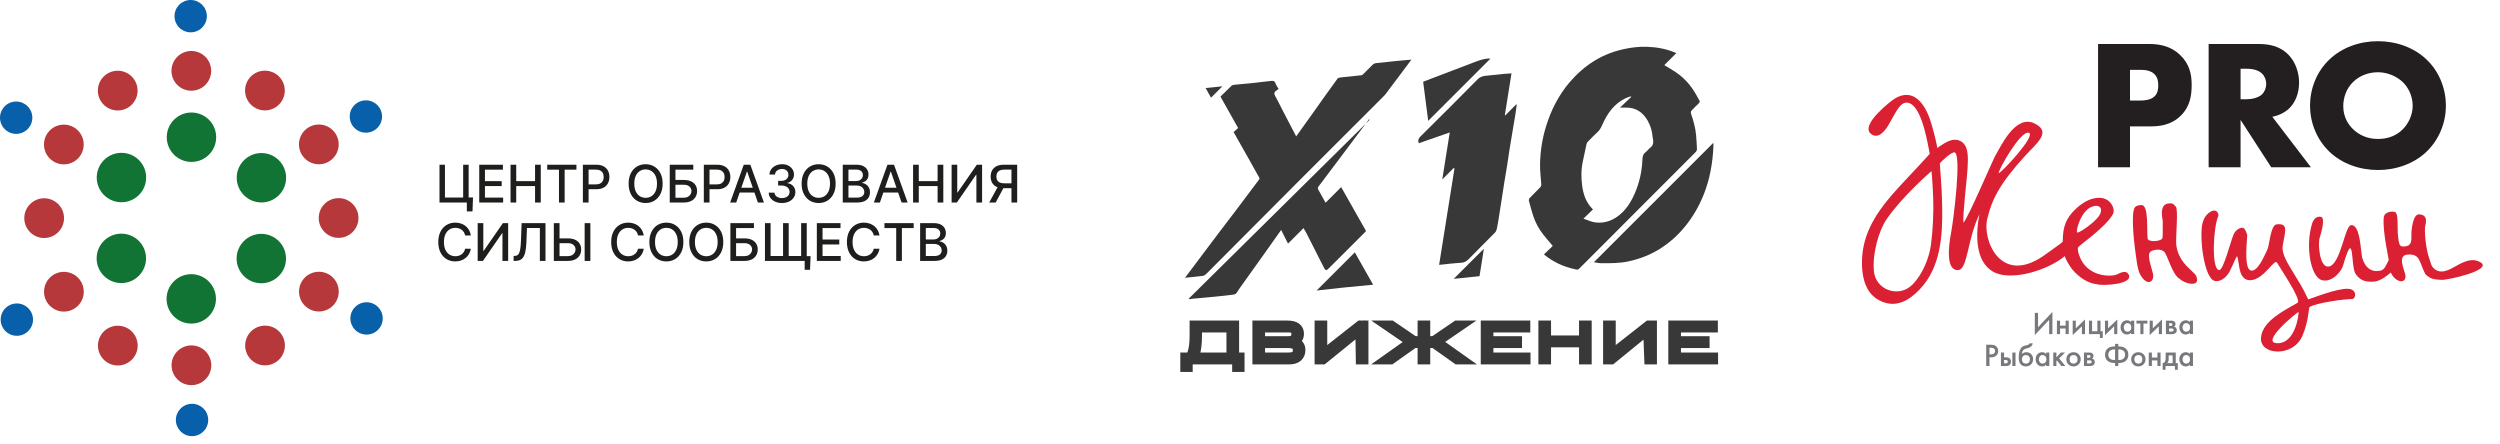 <?xml version="1.0" encoding="UTF-8"?> <svg xmlns="http://www.w3.org/2000/svg" width="214" height="38" viewBox="0 0 214 38" fill="none"><path d="M182.328 10.82V14.316H179.594V3.765H183.955C184.872 3.765 185.82 3.939 186.626 4.714C187.448 5.505 187.606 6.391 187.606 7.277C187.606 8.115 187.495 9.096 186.674 9.903C185.852 10.71 184.872 10.82 184.05 10.82H182.328ZM182.328 8.605H183.244C183.529 8.605 184.066 8.574 184.398 8.273C184.73 7.988 184.746 7.561 184.746 7.308C184.746 7.024 184.714 6.644 184.43 6.359C184.114 6.027 183.608 5.979 183.26 5.979H182.328V8.605Z" fill="#231F20"></path><path d="M193.325 3.765C194.116 3.765 195.127 3.891 195.901 4.698C196.502 5.315 196.802 6.233 196.802 7.071C196.802 7.973 196.486 8.764 195.965 9.27C195.554 9.665 195.001 9.903 194.511 9.998L197.814 14.316H194.416L191.793 10.267V14.316H189.059V3.765H193.325ZM191.793 8.495H192.314C192.725 8.495 193.31 8.384 193.642 8.068C193.847 7.862 193.989 7.514 193.989 7.182C193.989 6.865 193.863 6.517 193.626 6.296C193.373 6.043 192.915 5.885 192.314 5.885H191.793V8.495Z" fill="#231F20"></path><path d="M207.71 12.986C206.636 14.015 205.118 14.553 203.554 14.553C201.989 14.553 200.472 14.015 199.398 12.986C198.276 11.911 197.738 10.44 197.738 9.047C197.738 7.639 198.276 6.152 199.398 5.093C200.472 4.064 201.989 3.526 203.554 3.526C205.118 3.526 206.636 4.064 207.71 5.093C208.832 6.152 209.37 7.639 209.37 9.047C209.37 10.44 208.832 11.911 207.71 12.986ZM201.42 7.023C200.852 7.576 200.583 8.351 200.583 9.095C200.583 10.028 201.025 10.677 201.42 11.056C201.926 11.547 202.637 11.895 203.554 11.895C204.486 11.895 205.182 11.563 205.672 11.072C206.162 10.582 206.525 9.854 206.525 9.047C206.525 8.225 206.162 7.497 205.672 7.023C205.087 6.469 204.281 6.184 203.554 6.184C202.795 6.184 201.989 6.453 201.42 7.023Z" fill="#231F20"></path><path d="M174.863 21.942C174.921 21.904 176.28 20.936 176.386 20.848C177.285 20.108 177.522 19.662 177.388 20.661C177.279 21.477 177.494 21.282 176.739 21.926C175.4 23.067 172.253 24.115 170.67 23.289C169.027 22.432 169.116 19.934 169.44 18.345C168.377 20.515 168.453 23.068 167.616 23.116C166.523 23.178 166.811 20.988 167.015 19.917C167.206 18.916 167.975 12.954 167.267 13.038C166.975 13.073 166.21 13.766 166.048 13.998C166.048 13.998 166.179 15.763 166.204 16.277C166.226 16.728 166.239 17.182 166.249 17.626C166.303 20.166 166.124 22.918 164.305 24.794C163.404 25.723 162.256 26.442 160.855 25.704C159.749 25.121 159.428 23.901 159.388 22.749C159.303 20.303 160.413 18.468 161.981 16.646C162.688 15.825 164.204 14.269 165.013 13.359C165.185 13.165 165.185 13.165 165.185 13.165C165.055 12.548 164.589 9.362 163.509 8.857C162.732 8.493 162.328 9.54 161.684 10.653C161.162 11.555 160.598 11.854 160.123 11.433C159.246 10.655 161.889 8.624 162.179 8.447C163.731 7.501 164.702 8.793 165.193 10.179C165.395 10.75 165.739 12.056 165.84 12.676C165.84 12.676 165.886 12.596 166.42 12.279C166.639 12.148 167.291 11.745 167.892 12.117C168.588 12.549 168.447 13.742 168.421 14.437C168.394 15.143 167.975 18.552 168.076 19.057C168.451 18.689 170.614 13.646 170.754 13.409C171.243 12.582 172.499 9.764 174.152 10.564C175.668 11.298 174.318 12.273 173.331 13.359C171.155 15.752 170.491 17.089 170.1 18.777C169.693 20.538 171.231 24.389 174.863 21.942ZM160.407 23.219C160.56 24.837 162.542 25.523 163.691 24.375C164.605 23.461 165.145 22.031 165.291 20.945C165.451 19.745 165.527 18.166 165.483 17C165.423 15.382 165.335 14.648 165.335 14.648C165.335 14.648 162.895 16.732 161.493 18.765C160.85 19.697 160.259 21.667 160.407 23.219ZM173.659 11.361C172.944 11.182 171.082 14.506 171.082 14.825C171.306 14.825 174.367 11.538 173.659 11.361Z" fill="#DA2032"></path><path d="M177.377 23.058C177.376 23.057 177.375 23.056 177.374 23.054C176.76 22.163 176.561 21.741 176.573 20.63C176.585 19.478 176.784 18.73 177.696 17.872C178.891 16.747 180.021 16.775 180.514 17.217C180.911 17.572 181.021 18.045 180.864 18.331C180.245 19.465 177.924 21.041 177.881 21.172C177.825 21.34 177.895 21.716 178.107 22.163C178.872 23.77 180.824 23.695 181.239 23.48C181.579 23.304 182.031 23.116 182.22 23.511C182.626 24.36 179.953 24.481 179.513 24.334C178.712 24.248 178.008 23.772 177.377 23.058ZM179.816 18.207C180.005 17.555 179.355 17.568 179.157 17.669C178.164 17.922 177.654 19.768 177.808 19.902C177.922 20.002 179.625 18.871 179.816 18.207Z" fill="#DA2032"></path><path d="M186.595 23.88C185.943 23.542 185.539 21.805 185.25 21.545C184.953 21.278 184.401 21.352 184.11 21.521C183.673 21.775 184.286 23.176 184.314 23.543C184.363 24.181 183.785 24.488 183.221 23.543C182.922 23.043 182.837 21.763 182.742 21.193C182.698 20.89 182.389 18.232 182.742 17.752C182.852 17.602 183.109 17.552 183.326 17.556C183.953 17.569 183.741 19.75 183.838 20.422C183.886 20.754 185.044 20.685 185.111 20.357C185.147 20.18 185.12 19.146 185.13 18.896C185.13 18.831 184.781 17.54 185.577 17.423C185.931 17.371 185.994 17.404 186.248 17.683C186.485 17.941 186.213 20.406 186.292 20.998C186.503 22.587 187.836 23.219 188.002 23.639C188.403 24.655 187 24.284 186.595 23.88Z" fill="#DA2032"></path><path d="M188.495 19.31C188.589 18.686 188.899 18.284 189.282 18.093C189.784 17.843 189.958 18.344 189.881 18.509C189.472 19.373 189.258 23.088 189.969 23.12C190.322 23.135 190.986 20.538 191.151 20.188C191.258 19.82 191.583 19.495 191.973 19.495C192.146 19.495 192.362 19.971 192.362 20.188C192.362 20.43 192.057 22.901 192.63 23.137C193.231 23.384 193.865 21.82 194.08 21.38C194.273 20.984 194.355 19.277 194.87 19.208C196.006 19.057 195.544 19.984 195.392 21.097C195.302 21.759 195.914 22.681 196.251 23.245C196.747 24.076 197.139 24.639 197.582 25.632C198.497 25.309 200.706 24.46 201.324 24.796C201.784 25.046 201.587 25.593 201.35 25.596C200.63 25.604 198.332 25.913 197.716 26.273C197.597 26.343 197.646 27.483 197.071 28.779C196.268 30.589 193.456 30.419 193.539 28.938C193.624 27.419 195.769 26.469 196.672 25.918C197.06 25.682 195.025 22.723 194.921 22.496C194.718 22.058 193.809 23.909 192.681 23.983C192.001 24.028 191.79 23.457 191.696 22.955C191.434 21.552 191.662 21.602 190.876 23.197C190.641 23.675 190.12 24.165 189.582 24.046C188.728 23.856 188.285 20.709 188.495 19.31ZM195.023 29.379C196.47 29.324 196.785 26.983 196.756 26.711C196.747 26.621 193.265 29.445 195.023 29.379Z" fill="#DA2032"></path><path d="M200.598 22.624C200.39 23.414 199.427 24.28 198.655 23.944C197.78 23.563 197.338 21.05 197.905 19.172C197.935 19.072 198.121 18.458 198.665 18.56C199.091 18.64 198.674 20.003 198.567 20.348C198.391 20.918 198.566 22.955 199.351 22.817C200.358 22.64 200.712 19.354 201.237 19.276C202.087 19.15 202.07 21.76 202.228 22.134C202.467 22.893 202.943 23.316 203.737 23.175C204.158 23.1 204.236 22.69 204.623 21.981C204.857 21.552 205.23 21.826 205.282 22.053C205.321 22.22 205.456 22.661 205.288 22.801C204.531 23.43 203.858 24.075 203.198 24.108C202.496 24.145 202.033 24.039 201.623 23.418C201.218 22.806 201.545 19.394 200.598 22.624Z" fill="#DA2032"></path><path d="M212.333 22.454C211.498 21.944 210.548 22.614 210.058 22.868C209.781 23.011 208.876 23.61 208.257 22.894C208.109 22.723 208.076 22.494 207.996 22.283C207.591 21.222 207.53 19.585 207.594 19.365C207.845 18.512 207.406 18.347 207.049 18.35C206.515 18.353 206.417 19.839 206.417 19.904C206.393 20.492 206.574 21.127 205.657 21.097C205.588 21.095 205.516 21.071 205.47 21.019C205.327 20.857 205.299 20.481 205.249 19.934C205.223 18.425 205.249 18.113 204.815 18.113C204.436 18.113 204.079 18.262 204.048 18.621C203.931 19.959 204.553 22.352 204.577 22.934C204.619 23.956 205.926 24.531 205.912 23.622C205.906 23.268 205.127 21.852 206.081 21.791C207.174 21.721 207.046 22.341 207.607 23.462C207.97 23.822 208.271 23.942 208.982 23.95L208.985 23.956C209.552 23.983 213.414 23.115 212.333 22.454Z" fill="#DA2032"></path><path d="M175.408 27.374L174.179 28.682V26.779H174.457V28.01L175.686 26.702V28.6H175.408V27.374Z" fill="#77787B"></path><path d="M176.073 27.449H176.341V27.875H176.816V27.449H177.084V28.599H176.816V28.121H176.341V28.599H176.073V27.449Z" fill="#77787B"></path><path d="M177.69 27.45V28.102L178.476 27.346V28.599H178.208V27.93L177.422 28.686V27.45H177.69Z" fill="#77787B"></path><path d="M178.815 27.449H179.083V28.353H179.536V27.449H179.804V28.353H179.995V28.927H179.749V28.599H178.815V27.449Z" fill="#77787B"></path><path d="M180.454 27.45V28.102L181.241 27.346V28.599H180.973V27.93L180.187 28.686V27.45H180.454Z" fill="#77787B"></path><path d="M182.421 27.448H182.688V28.598H182.421V28.477C182.303 28.614 182.159 28.633 182.077 28.633C181.722 28.633 181.52 28.338 181.52 28.021C181.52 27.647 181.776 27.418 182.079 27.418C182.164 27.418 182.312 27.44 182.421 27.582V27.448ZM181.793 28.027C181.793 28.226 181.918 28.393 182.112 28.393C182.282 28.393 182.437 28.27 182.437 28.03C182.437 27.778 182.282 27.658 182.112 27.658C181.918 27.658 181.793 27.822 181.793 28.027Z" fill="#77787B"></path><path d="M183.482 27.695V28.599H183.215V27.695H182.879V27.449H183.818V27.695H183.482Z" fill="#77787B"></path><path d="M184.278 27.45V28.102L185.065 27.346V28.599H184.797V27.93L184.011 28.686V27.45H184.278Z" fill="#77787B"></path><path d="M185.854 27.449C185.922 27.449 186.029 27.452 186.116 27.517C186.157 27.55 186.223 27.619 186.223 27.739C186.223 27.832 186.179 27.916 186.086 27.963C186.141 27.974 186.198 28.001 186.242 28.039C186.294 28.085 186.332 28.157 186.332 28.26C186.332 28.4 186.264 28.479 186.206 28.523C186.111 28.593 185.993 28.599 185.941 28.599H185.403V27.449H185.854ZM185.808 27.897C185.87 27.897 185.906 27.878 185.914 27.872C185.958 27.845 185.966 27.807 185.966 27.78C185.966 27.739 185.947 27.709 185.919 27.689C185.884 27.665 185.843 27.668 185.802 27.668H185.671V27.897H185.808ZM185.87 28.38C185.914 28.38 185.969 28.375 186.01 28.348C186.034 28.331 186.064 28.299 186.064 28.247C186.064 28.195 186.04 28.162 186.012 28.146C185.971 28.118 185.917 28.116 185.879 28.116H185.671V28.38H185.87Z" fill="#77787B"></path><path d="M187.452 27.448H187.72V28.598H187.452V28.477C187.335 28.614 187.19 28.633 187.108 28.633C186.753 28.633 186.551 28.338 186.551 28.021C186.551 27.647 186.808 27.418 187.111 27.418C187.195 27.418 187.343 27.44 187.452 27.582V27.448ZM186.824 28.027C186.824 28.226 186.95 28.393 187.143 28.393C187.313 28.393 187.468 28.27 187.468 28.03C187.468 27.778 187.313 27.658 187.143 27.658C186.95 27.658 186.824 27.822 186.824 28.027Z" fill="#77787B"></path><path d="M170.421 29.509C170.533 29.509 170.689 29.52 170.82 29.607C170.973 29.708 171.046 29.883 171.046 30.049C171.046 30.156 171.019 30.32 170.869 30.448C170.724 30.571 170.558 30.59 170.424 30.59H170.298V31.33H170.02V29.509H170.421ZM170.298 30.334H170.424C170.664 30.334 170.779 30.216 170.779 30.047C170.779 29.946 170.738 29.765 170.421 29.765H170.298V30.334Z" fill="#77787B"></path><path d="M171.28 30.179H171.548V30.586H171.701C171.813 30.586 171.944 30.588 172.048 30.703C172.124 30.788 172.138 30.886 172.138 30.954C172.138 31.088 172.086 31.178 172.034 31.23C171.933 31.328 171.813 31.328 171.698 31.328H171.28V30.179ZM171.671 31.099C171.723 31.099 171.775 31.096 171.81 31.074C171.829 31.061 171.87 31.028 171.87 30.957C171.87 30.9 171.846 30.864 171.813 30.842C171.769 30.815 171.715 30.815 171.674 30.815H171.548V31.099H171.671ZM172.258 30.179H172.526V31.328H172.258V30.179Z" fill="#77787B"></path><path d="M174.006 29.391C173.968 29.579 173.832 29.727 173.646 29.778L173.466 29.828C173.359 29.858 173.25 29.888 173.168 30C173.105 30.084 173.075 30.218 173.072 30.311H173.075C173.176 30.174 173.354 30.15 173.466 30.15C173.64 30.15 173.771 30.215 173.867 30.314C173.965 30.415 174.034 30.565 174.034 30.751C174.034 31.111 173.766 31.365 173.419 31.365C173.217 31.365 173.078 31.288 172.999 31.212C172.81 31.035 172.805 30.781 172.805 30.622C172.805 30.278 172.848 30.024 172.979 29.833C173.064 29.707 173.168 29.625 173.324 29.587L173.515 29.541C173.681 29.5 173.72 29.437 173.733 29.391H174.006ZM173.761 30.759C173.761 30.497 173.589 30.39 173.419 30.39C173.25 30.39 173.078 30.497 173.078 30.759C173.078 30.98 173.209 31.125 173.419 31.125C173.629 31.125 173.761 30.98 173.761 30.759Z" fill="#77787B"></path><path d="M175.153 30.179H175.421V31.329H175.153V31.209C175.036 31.346 174.891 31.365 174.809 31.365C174.454 31.365 174.252 31.07 174.252 30.753C174.252 30.379 174.509 30.149 174.812 30.149C174.896 30.149 175.044 30.171 175.153 30.313V30.179ZM174.525 30.758C174.525 30.958 174.651 31.124 174.845 31.124C175.014 31.124 175.17 31.001 175.17 30.761C175.17 30.51 175.014 30.39 174.845 30.39C174.651 30.39 174.525 30.554 174.525 30.758Z" fill="#77787B"></path><path d="M176.027 30.179V30.588L176.41 30.179H176.765L176.262 30.681L176.792 31.328H176.453L176.071 30.856L176.027 30.9V31.328H175.76V30.179H176.027Z" fill="#77787B"></path><path d="M178.109 30.756C178.109 31.108 177.841 31.365 177.494 31.365C177.148 31.365 176.88 31.108 176.88 30.756C176.88 30.401 177.148 30.149 177.494 30.149C177.841 30.149 178.109 30.401 178.109 30.756ZM177.836 30.758C177.836 30.496 177.664 30.39 177.494 30.39C177.325 30.39 177.153 30.496 177.153 30.758C177.153 30.98 177.284 31.124 177.494 31.124C177.705 31.124 177.836 30.98 177.836 30.758Z" fill="#77787B"></path><path d="M178.837 30.179C178.906 30.179 179.012 30.181 179.1 30.247C179.14 30.28 179.206 30.348 179.206 30.468C179.206 30.561 179.162 30.646 179.069 30.692C179.124 30.703 179.181 30.73 179.225 30.769C179.277 30.815 179.315 30.886 179.315 30.99C179.315 31.129 179.247 31.208 179.19 31.252C179.094 31.323 178.977 31.328 178.925 31.328H178.387V30.179H178.837ZM178.791 30.627C178.854 30.627 178.889 30.608 178.897 30.602C178.941 30.575 178.949 30.536 178.949 30.509C178.949 30.468 178.93 30.438 178.903 30.419C178.867 30.395 178.826 30.397 178.785 30.397H178.654V30.627H178.791ZM178.854 31.11C178.897 31.11 178.952 31.105 178.993 31.077C179.018 31.061 179.048 31.028 179.048 30.976C179.048 30.924 179.023 30.892 178.996 30.875C178.955 30.848 178.9 30.845 178.862 30.845H178.654V31.11H178.854Z" fill="#77787B"></path><path d="M181.05 31.073H181.001C180.433 31.073 180.192 30.754 180.192 30.363C180.192 29.973 180.433 29.653 181.001 29.653H181.05V29.435H181.329V29.653H181.378C181.946 29.653 182.186 29.973 182.186 30.363C182.186 30.754 181.946 31.073 181.378 31.073H181.329V31.33H181.05V31.073ZM181.05 29.91H180.995C180.632 29.91 180.471 30.106 180.471 30.363C180.471 30.62 180.632 30.816 180.995 30.816H181.05V29.91ZM181.329 30.816H181.383C181.746 30.816 181.907 30.62 181.907 30.363C181.907 30.106 181.746 29.91 181.383 29.91H181.329V30.816Z" fill="#77787B"></path><path d="M183.656 30.756C183.656 31.108 183.388 31.365 183.041 31.365C182.694 31.365 182.427 31.108 182.427 30.756C182.427 30.401 182.694 30.149 183.041 30.149C183.388 30.149 183.656 30.401 183.656 30.756ZM183.383 30.758C183.383 30.496 183.211 30.39 183.041 30.39C182.872 30.39 182.7 30.496 182.7 30.758C182.7 30.98 182.831 31.124 183.041 31.124C183.252 31.124 183.383 30.98 183.383 30.758Z" fill="#77787B"></path><path d="M183.934 30.179H184.201V30.605H184.676V30.179H184.944V31.328H184.676V30.851H184.201V31.328H183.934V30.179Z" fill="#77787B"></path><path d="M186.245 30.179V31.083H186.42V31.656H186.174V31.328H185.371V31.656H185.125V31.083C185.229 31.077 185.3 31.003 185.335 30.932C185.368 30.861 185.382 30.769 185.382 30.629V30.179H186.245ZM185.977 30.424H185.638V30.73C185.638 30.93 185.576 31.028 185.505 31.083H185.977V30.424Z" fill="#77787B"></path><path d="M187.451 30.179H187.719V31.329H187.451V31.209C187.334 31.346 187.189 31.365 187.107 31.365C186.752 31.365 186.55 31.07 186.55 30.753C186.55 30.379 186.807 30.149 187.11 30.149C187.194 30.149 187.342 30.171 187.451 30.313V30.179ZM186.823 30.758C186.823 30.958 186.949 31.124 187.142 31.124C187.312 31.124 187.467 31.001 187.467 30.761C187.467 30.51 187.312 30.39 187.142 30.39C186.949 30.39 186.823 30.554 186.823 30.758Z" fill="#77787B"></path><g clip-path="url(#clip0_1483_1225)"><path d="M143.487 4.555C143.129 4.909 142.796 5.242 142.463 5.575C142.814 5.789 143.154 5.981 143.476 6.199C144.206 6.697 144.766 7.349 145.198 8.116C145.285 8.271 145.362 8.428 145.457 8.579C145.527 8.691 145.499 8.765 145.408 8.852C145.194 9.056 144.984 9.259 144.788 9.476C144.742 9.529 144.725 9.645 144.745 9.711C144.952 10.311 145.127 10.917 145.184 11.552C145.219 11.958 145.243 12.368 145.261 12.775C145.261 12.849 145.222 12.943 145.17 12.996C141.839 16.333 138.502 19.663 135.176 23C135.042 23.134 134.93 23.067 134.814 23.043C133.854 22.843 132.985 22.443 132.217 21.826C132.203 21.816 132.192 21.795 132.171 21.767C132.424 21.525 132.676 21.283 132.915 21.051C132.61 20.687 132.326 20.368 132.066 20.031C131.716 19.572 131.439 19.067 131.256 18.517C131.113 18.079 130.99 17.634 130.874 17.188C130.853 17.115 130.899 16.992 130.958 16.933C131.246 16.628 131.554 16.34 131.842 16.035C131.898 15.976 131.937 15.874 131.933 15.793C131.901 15.208 131.814 14.622 131.828 14.037C131.852 12.954 132.01 11.888 132.333 10.847C132.546 10.16 132.802 9.49 133.139 8.856C133.482 8.207 133.882 7.594 134.362 7.037C134.979 6.321 135.67 5.701 136.476 5.207C137.268 4.723 138.12 4.39 139.028 4.197C139.677 4.06 140.329 3.98 140.988 4.004C141.839 4.036 142.674 4.183 143.487 4.544V4.555ZM139.631 8.295C139.631 8.295 139.603 8.264 139.589 8.246C139.424 8.306 139.256 8.355 139.102 8.432C138.162 8.898 137.601 9.697 137.184 10.619C137.072 10.865 136.97 11.103 136.764 11.292C136.473 11.555 136.203 11.843 135.926 12.123C135.873 12.176 135.824 12.249 135.81 12.319C135.687 12.859 135.572 13.399 135.463 13.942C135.337 14.577 135.351 15.222 135.428 15.856C135.526 16.624 135.757 17.346 136.357 17.924C136.094 18.18 135.842 18.426 135.544 18.717C135.901 18.836 136.22 18.997 136.553 19.039C137.437 19.148 138.19 18.829 138.828 18.226C139.33 17.749 139.677 17.167 139.946 16.533C140.332 15.629 140.549 14.685 140.588 13.7C140.599 13.441 140.63 13.196 140.868 13.024C141.005 12.922 141.103 12.764 141.24 12.663C141.482 12.484 141.548 12.249 141.506 11.969C141.496 11.899 141.475 11.829 141.468 11.758C141.426 11.25 141.296 10.766 141.04 10.325C140.63 9.617 140.034 9.196 139.182 9.21C139.032 9.21 138.881 9.21 138.674 9.21C139.021 8.88 139.326 8.586 139.635 8.295H139.631Z" fill="#383838"></path><path d="M105.59 11.311C105.723 11.192 105.845 11.08 105.982 10.957C105.477 10.056 104.98 9.173 104.471 8.268C104.787 7.96 105.095 7.648 105.414 7.346C105.477 7.287 105.59 7.262 105.684 7.252C106.143 7.206 106.603 7.175 107.062 7.126C107.623 7.066 108.184 6.992 108.744 6.933C108.923 6.915 109.105 6.884 109.183 7.136C109.228 7.287 109.34 7.42 109.449 7.609C109.375 7.665 109.305 7.722 109.228 7.774C109.042 7.9 109.056 8.037 109.158 8.219C109.389 8.636 109.596 9.068 109.817 9.492C110.192 10.217 110.571 10.943 110.953 11.676C111.416 11.027 111.875 10.386 112.334 9.744C113.049 8.738 113.757 7.729 114.49 6.733C114.56 6.635 114.777 6.628 114.928 6.61C115.464 6.547 116.001 6.502 116.534 6.442C116.59 6.435 116.649 6.389 116.695 6.344C116.958 6.088 117.217 5.829 117.473 5.566C117.582 5.453 117.697 5.411 117.855 5.397C118.318 5.362 118.781 5.299 119.243 5.25C119.545 5.219 119.846 5.191 120.148 5.163C120.351 5.145 120.554 5.127 120.814 5.106C120.642 5.338 120.502 5.527 120.362 5.716C119.766 6.512 119.166 7.308 118.57 8.1C118.532 8.153 118.479 8.198 118.434 8.244C116.095 10.582 113.754 12.917 111.416 15.258C108.695 17.985 105.979 20.716 103.258 23.444C103.181 23.521 103.069 23.601 102.967 23.615C102.473 23.678 101.979 23.72 101.436 23.776C101.681 23.454 101.895 23.167 102.109 22.883C102.824 21.933 103.535 20.979 104.254 20.029C104.86 19.226 105.477 18.427 106.087 17.624C106.547 17.018 106.999 16.412 107.451 15.802C107.56 15.654 107.675 15.514 107.784 15.363C107.808 15.332 107.826 15.265 107.808 15.237C107.5 14.676 107.188 14.119 106.872 13.562C106.599 13.078 106.326 12.598 106.052 12.114C105.905 11.851 105.758 11.591 105.597 11.304L105.59 11.311Z" fill="#383838"></path><path d="M124.429 14.386C124.11 14.709 123.787 15.031 123.458 15.361C123.671 14.025 123.882 12.693 124.099 11.337C123.205 11.649 122.325 11.957 121.449 12.262C121.354 12.013 121.414 11.855 121.593 11.68C123.233 10.057 124.867 8.431 126.486 6.787C126.7 6.569 126.928 6.513 127.198 6.485C127.689 6.436 128.176 6.38 128.667 6.331C128.895 6.306 129.126 6.296 129.385 6.278C129.192 7.488 129.003 8.673 128.814 9.857C128.828 9.864 128.838 9.871 128.852 9.878C129.164 9.563 129.473 9.251 129.785 8.935C129.799 8.942 129.816 8.949 129.83 8.957C129.799 9.205 129.771 9.458 129.732 9.703C129.659 10.155 129.578 10.604 129.504 11.056C129.41 11.61 129.315 12.164 129.228 12.718C129.154 13.177 129.094 13.636 129.021 14.095C128.937 14.632 128.842 15.165 128.754 15.701C128.681 16.167 128.611 16.63 128.54 17.096C128.47 17.541 128.4 17.986 128.33 18.432C128.271 18.807 128.214 19.182 128.137 19.55C128.113 19.676 128.06 19.82 127.973 19.907C127.226 20.668 126.462 21.415 125.719 22.179C125.547 22.354 125.372 22.466 125.133 22.484C124.818 22.509 124.502 22.537 124.19 22.565C123.861 22.596 123.531 22.635 123.188 22.673C123.626 19.918 124.064 17.173 124.502 14.428C124.481 14.415 124.46 14.397 124.439 14.383L124.429 14.386Z" fill="#383838"></path><path d="M117.185 10.205C117.143 10.265 117.101 10.324 117.059 10.384C116.505 11.124 115.954 11.86 115.4 12.596C114.72 13.5 114.04 14.405 113.36 15.309C113.182 15.544 112.999 15.775 112.827 16.014C112.799 16.056 112.796 16.147 112.824 16.193C113.034 16.585 113.255 16.971 113.469 17.353C113.904 16.918 114.335 16.483 114.805 16.017C115.534 17.304 116.228 18.531 116.932 19.775C116.901 19.81 116.862 19.856 116.82 19.898C115.797 20.921 114.773 21.945 113.749 22.965C113.532 23.182 113.458 23.172 113.322 22.898C112.817 21.899 112.309 20.9 111.8 19.901C111.734 19.775 111.657 19.652 111.58 19.526C111.148 19.961 110.714 20.396 110.254 20.855C110.044 20.438 109.858 20.066 109.666 19.684C109.273 20.241 108.884 20.788 108.495 21.339C107.801 22.313 107.107 23.284 106.412 24.259C106.23 24.515 106.041 24.763 105.88 25.033C105.753 25.24 105.55 25.219 105.368 25.244C104.747 25.321 104.127 25.384 103.506 25.444C103.047 25.489 102.588 25.524 102.129 25.566C102.017 25.577 101.904 25.598 101.792 25.612C101.782 25.594 101.771 25.577 101.761 25.559C106.921 20.459 112.077 15.362 117.237 10.261C117.22 10.24 117.202 10.219 117.185 10.198V10.205Z" fill="#383838"></path><path d="M136.441 22.444C139.852 19.033 143.249 15.639 146.667 12.222C146.667 12.337 146.67 12.446 146.667 12.555C146.604 13.981 146.355 15.373 145.819 16.702C145.433 17.655 144.921 18.542 144.273 19.348C143.638 20.137 142.895 20.799 142.04 21.329C141.219 21.837 140.325 22.174 139.379 22.377C138.601 22.545 137.816 22.535 137.03 22.528C136.838 22.528 136.641 22.475 136.441 22.447V22.444Z" fill="#383838"></path><path d="M122.253 10.343C122.113 9.246 121.97 8.138 121.822 6.999C122.085 6.897 122.355 6.792 122.629 6.687C123.838 6.224 125.051 5.769 126.26 5.302C126.818 5.089 127.235 4.987 127.589 5.011C125.826 6.775 124.045 8.552 122.257 10.34L122.253 10.343Z" fill="#383838"></path><path d="M115.973 21.605C116.46 22.467 116.993 23.403 117.54 24.371C116.695 24.451 115.882 24.525 115.068 24.609C114.255 24.693 113.442 24.788 112.702 24.869C113.768 23.806 114.872 22.702 115.973 21.602V21.605Z" fill="#383838"></path><path d="M127.022 21.282C126.906 22.015 126.777 22.825 126.647 23.641C125.879 23.722 125.119 23.799 124.438 23.869C125.28 23.028 126.167 22.145 127.026 21.286L127.022 21.282Z" fill="#383838"></path><path d="M103.664 8.367C103.524 8.114 103.366 7.83 103.201 7.536C103.709 7.483 104.19 7.434 104.638 7.389C104.326 7.701 103.997 8.027 103.66 8.363L103.664 8.367Z" fill="#383838"></path><path d="M101.436 30.578H101.883C101.942 30.481 101.998 30.356 102.05 30.202C102.106 30.048 102.15 29.85 102.181 29.607C102.215 29.365 102.232 29.061 102.232 28.696V27.841H105.666V30.792H101.436V30.578ZM105.875 31.434V30.792H105.386V30.578H106.131V31.434H105.875ZM105.386 28.055H102.488V28.696C102.488 29.061 102.473 29.365 102.442 29.607C102.414 29.85 102.377 30.048 102.33 30.202C102.283 30.356 102.234 30.481 102.181 30.578H105.386V28.055ZM101.436 31.434V30.578H101.692V31.434H101.436Z" fill="#383838"></path><path d="M107.607 27.841H110.207C110.539 27.841 110.791 27.902 110.962 28.025C111.132 28.147 111.218 28.328 111.218 28.568C111.218 28.713 111.185 28.84 111.12 28.949C111.058 29.057 110.963 29.141 110.836 29.201C110.712 29.261 110.558 29.291 110.375 29.291V29.235C110.564 29.235 110.732 29.261 110.878 29.312C111.024 29.361 111.137 29.439 111.218 29.547C111.302 29.653 111.344 29.791 111.344 29.962C111.344 30.222 111.258 30.426 111.087 30.574C110.92 30.72 110.676 30.792 110.356 30.792H107.607V27.841ZM110.938 28.611V28.525C110.938 28.371 110.886 28.254 110.78 28.174C110.677 28.095 110.499 28.055 110.244 28.055H107.887V29.18H110.244C110.499 29.18 110.677 29.13 110.78 29.03C110.886 28.927 110.938 28.788 110.938 28.611ZM111.064 30.005V29.915C111.064 29.756 111 29.629 110.873 29.535C110.746 29.441 110.555 29.393 110.3 29.393H107.887V30.578H110.3C110.555 30.578 110.746 30.531 110.873 30.437C111 30.34 111.064 30.196 111.064 30.005Z" fill="#383838"></path><path d="M116.421 28.219L113.248 30.792H112.932V27.841H113.211V30.363L116.421 27.841H116.738V30.792H116.458L116.421 28.219Z" fill="#383838"></path><path d="M120.774 29.274L118.677 27.841H119.101L121.198 29.274H120.774ZM120.844 29.222L121.198 29.274L119.055 30.792H118.631L120.844 29.222ZM121.747 27.841H122.027V30.792H121.747V27.841ZM120.825 29.389V29.175H122.959V29.389H120.825ZM124.687 27.841H125.083L122.987 29.274H122.591L124.687 27.841ZM122.591 29.274L122.954 29.222L125.167 30.792H124.734L122.591 29.274Z" fill="#383838"></path><path d="M127.154 27.841H130.592V28.055H127.434V29.18H129.884V29.393H127.434V30.578H130.611V30.792H127.154V27.841Z" fill="#383838"></path><path d="M132.087 27.841H132.366V29.116H135.567V27.841H135.846V30.792H135.567V29.329H132.366V30.792H132.087V27.841Z" fill="#383838"></path><path d="M141.055 28.252L137.942 30.792H137.625V27.841H137.905V30.363L141.114 27.841H141.431V30.792H141.152L141.055 28.252Z" fill="#383838"></path><path d="M143.209 27.841H146.647V28.055H143.489V29.18H145.939V29.393H143.489V30.578H146.666V30.792H143.209V27.841Z" fill="#383838"></path><path d="M101.436 30.578H101.883C101.942 30.481 101.998 30.356 102.05 30.202C102.106 30.048 102.15 29.85 102.181 29.607C102.215 29.365 102.232 29.061 102.232 28.696V27.841H105.666V30.792H101.436V30.578ZM101.436 30.578V31.434H101.692V30.578H101.436ZM105.386 30.578V30.792H105.875V31.434H106.131V30.578H105.386ZM105.386 30.578H102.181C102.234 30.481 102.283 30.356 102.33 30.202C102.377 30.048 102.414 29.85 102.442 29.607C102.473 29.365 102.488 29.061 102.488 28.696V28.055H105.386V30.578ZM121.198 29.274L119.102 27.841H118.678L120.774 29.274H121.198ZM121.198 29.274L120.844 29.222L118.631 30.792H119.055L121.198 29.274ZM122.591 29.274H122.987L125.083 27.841H124.687L122.591 29.274ZM122.591 29.274L122.954 29.222L125.167 30.792H124.734L122.591 29.274ZM107.607 27.841H110.206C110.539 27.841 110.79 27.902 110.961 28.025C111.132 28.147 111.217 28.328 111.217 28.568C111.217 28.713 111.185 28.84 111.119 28.949C111.057 29.057 110.963 29.141 110.835 29.201C110.711 29.261 110.557 29.291 110.374 29.291V29.235C110.563 29.235 110.731 29.261 110.877 29.312C111.023 29.361 111.137 29.439 111.217 29.547C111.301 29.653 111.343 29.791 111.343 29.962C111.343 30.222 111.258 30.426 111.087 30.574C110.919 30.72 110.675 30.792 110.355 30.792H107.607V27.841ZM110.938 28.611V28.525C110.938 28.371 110.885 28.254 110.779 28.174C110.677 28.095 110.498 28.055 110.244 28.055H107.886V29.18H110.244C110.498 29.18 110.677 29.13 110.779 29.03C110.885 28.927 110.938 28.788 110.938 28.611ZM111.064 30.005V29.915C111.064 29.756 111 29.629 110.873 29.535C110.745 29.441 110.554 29.393 110.299 29.393H107.886V30.578H110.299C110.554 30.578 110.745 30.531 110.873 30.437C111 30.34 111.064 30.196 111.064 30.005ZM116.42 28.219L113.248 30.792H112.931V27.841H113.211V30.363L116.42 27.841H116.737V30.792H116.458L116.42 28.219ZM121.748 27.841H122.027V30.792H121.748V27.841ZM120.825 29.389V29.175H122.959V29.389H120.825ZM127.154 27.841H130.592V28.055H127.434V29.18H129.884V29.393H127.434V30.578H130.611V30.792H127.154V27.841ZM132.087 27.841H132.367V29.116H135.567V27.841H135.847V30.792H135.567V29.329H132.367V30.792H132.087V27.841ZM141.055 28.252L137.942 30.792H137.626V27.841H137.905V30.363L141.115 27.841H141.432V30.792H141.152L141.055 28.252ZM143.209 27.841H146.647V28.055H143.489V29.18H145.939V29.393H143.489V30.578H146.666V30.792H143.209V27.841Z" stroke="#383838" stroke-width="0.803"></path></g><path d="M40.489 16.903L40.446 18.098H39.96V17.334H39.733V16.903H40.489ZM37.621 17.334V14.102H38.088V16.911H39.647V14.102H40.116V17.334H37.621ZM41.023 17.334V14.102H43.05V14.521H41.511V15.506H42.944V15.925H41.511V16.914H43.069V17.334H41.023ZM43.702 17.334V14.102H44.189V15.506H45.801V14.102H46.29V17.334H45.801V15.925H44.189V17.334H43.702ZM46.841 14.521V14.102H49.342V14.521H48.334V17.334H47.848V14.521H46.841ZM49.895 17.334V14.102H51.047C51.299 14.102 51.507 14.147 51.672 14.239C51.837 14.331 51.961 14.456 52.043 14.615C52.125 14.772 52.166 14.95 52.166 15.148C52.166 15.347 52.125 15.526 52.042 15.685C51.96 15.842 51.835 15.968 51.669 16.06C51.504 16.152 51.296 16.198 51.046 16.198H50.253V15.784H51.002C51.16 15.784 51.289 15.757 51.388 15.702C51.487 15.646 51.56 15.57 51.606 15.475C51.652 15.379 51.675 15.27 51.675 15.148C51.675 15.026 51.652 14.918 51.606 14.823C51.56 14.728 51.487 14.654 51.387 14.6C51.288 14.547 51.157 14.52 50.995 14.52H50.383V17.334H49.895ZM56.722 15.718C56.722 16.063 56.659 16.36 56.533 16.608C56.406 16.855 56.233 17.046 56.013 17.179C55.795 17.312 55.546 17.378 55.267 17.378C54.987 17.378 54.737 17.312 54.517 17.179C54.298 17.046 54.126 16.855 53.999 16.606C53.873 16.358 53.81 16.062 53.81 15.718C53.81 15.373 53.873 15.076 53.999 14.829C54.126 14.581 54.298 14.39 54.517 14.258C54.737 14.124 54.987 14.057 55.267 14.057C55.546 14.057 55.795 14.124 56.013 14.258C56.233 14.39 56.406 14.581 56.533 14.829C56.659 15.076 56.722 15.373 56.722 15.718ZM56.239 15.718C56.239 15.455 56.197 15.233 56.111 15.053C56.027 14.872 55.911 14.736 55.764 14.643C55.618 14.549 55.452 14.502 55.267 14.502C55.081 14.502 54.914 14.549 54.768 14.643C54.622 14.736 54.506 14.872 54.421 15.053C54.337 15.233 54.295 15.455 54.295 15.718C54.295 15.981 54.337 16.203 54.421 16.384C54.506 16.564 54.622 16.701 54.768 16.794C54.914 16.887 55.081 16.933 55.267 16.933C55.452 16.933 55.618 16.887 55.764 16.794C55.911 16.701 56.027 16.564 56.111 16.384C56.197 16.203 56.239 15.981 56.239 15.718ZM57.33 17.334V14.102H59.346V14.521H57.818V15.405H58.541C58.781 15.405 58.984 15.444 59.151 15.522C59.32 15.6 59.448 15.71 59.537 15.852C59.626 15.994 59.671 16.161 59.671 16.354C59.671 16.546 59.626 16.716 59.537 16.864C59.448 17.011 59.32 17.126 59.151 17.209C58.984 17.292 58.781 17.334 58.541 17.334H57.33ZM57.818 16.924H58.541C58.68 16.924 58.797 16.896 58.893 16.842C58.989 16.787 59.063 16.716 59.112 16.628C59.163 16.541 59.188 16.448 59.188 16.348C59.188 16.202 59.132 16.078 59.02 15.973C58.909 15.868 58.749 15.816 58.541 15.816H57.818V16.924ZM60.247 17.334V14.102H61.399C61.65 14.102 61.859 14.147 62.024 14.239C62.189 14.331 62.313 14.456 62.395 14.615C62.477 14.772 62.518 14.95 62.518 15.148C62.518 15.347 62.476 15.526 62.393 15.685C62.311 15.842 62.187 15.968 62.021 16.06C61.856 16.152 61.648 16.198 61.397 16.198H60.605V15.784H61.353C61.512 15.784 61.641 15.757 61.74 15.702C61.839 15.646 61.911 15.57 61.958 15.475C62.004 15.379 62.027 15.27 62.027 15.148C62.027 15.026 62.004 14.918 61.958 14.823C61.911 14.728 61.838 14.654 61.738 14.6C61.639 14.547 61.509 14.52 61.347 14.52H60.734V17.334H60.247ZM63.02 17.334H62.502L63.665 14.102H64.229L65.392 17.334H64.874L63.961 14.689H63.935L63.02 17.334ZM63.107 16.068H64.786V16.479H63.107V16.068ZM66.94 17.378C66.723 17.378 66.53 17.341 66.359 17.266C66.19 17.191 66.056 17.088 65.957 16.955C65.859 16.822 65.806 16.667 65.799 16.491H66.294C66.301 16.587 66.333 16.67 66.391 16.741C66.45 16.81 66.526 16.864 66.621 16.901C66.716 16.939 66.821 16.958 66.937 16.958C67.064 16.958 67.177 16.936 67.275 16.892C67.374 16.848 67.451 16.786 67.507 16.707C67.562 16.627 67.59 16.535 67.59 16.431C67.59 16.323 67.562 16.228 67.507 16.145C67.452 16.062 67.371 15.997 67.265 15.95C67.16 15.902 67.033 15.879 66.883 15.879H66.61V15.481H66.883C67.003 15.481 67.108 15.46 67.199 15.416C67.29 15.373 67.362 15.313 67.413 15.236C67.465 15.159 67.491 15.068 67.491 14.963C67.491 14.863 67.468 14.777 67.423 14.703C67.379 14.628 67.316 14.57 67.234 14.528C67.153 14.486 67.057 14.465 66.946 14.465C66.841 14.465 66.743 14.484 66.651 14.523C66.561 14.561 66.487 14.616 66.43 14.687C66.373 14.758 66.343 14.842 66.339 14.941H65.867C65.872 14.767 65.924 14.613 66.021 14.48C66.12 14.348 66.251 14.244 66.413 14.169C66.575 14.095 66.755 14.057 66.953 14.057C67.16 14.057 67.339 14.098 67.489 14.179C67.641 14.259 67.757 14.366 67.84 14.499C67.923 14.633 67.964 14.779 67.963 14.938C67.964 15.119 67.913 15.273 67.811 15.399C67.71 15.525 67.576 15.61 67.407 15.653V15.678C67.622 15.711 67.788 15.796 67.906 15.934C68.025 16.072 68.084 16.243 68.083 16.447C68.084 16.625 68.034 16.784 67.934 16.925C67.835 17.066 67.7 17.177 67.529 17.258C67.357 17.338 67.161 17.378 66.94 17.378ZM71.531 15.718C71.531 16.063 71.468 16.36 71.342 16.608C71.216 16.855 71.043 17.046 70.823 17.179C70.604 17.312 70.355 17.378 70.076 17.378C69.796 17.378 69.546 17.312 69.326 17.179C69.108 17.046 68.935 16.855 68.809 16.606C68.682 16.358 68.619 16.062 68.619 15.718C68.619 15.373 68.682 15.076 68.809 14.829C68.935 14.581 69.108 14.39 69.326 14.258C69.546 14.124 69.796 14.057 70.076 14.057C70.355 14.057 70.604 14.124 70.823 14.258C71.043 14.39 71.216 14.581 71.342 14.829C71.468 15.076 71.531 15.373 71.531 15.718ZM71.048 15.718C71.048 15.455 71.006 15.233 70.92 15.053C70.836 14.872 70.721 14.736 70.573 14.643C70.427 14.549 70.261 14.502 70.076 14.502C69.89 14.502 69.724 14.549 69.577 14.643C69.431 14.736 69.315 14.872 69.23 15.053C69.146 15.233 69.104 15.455 69.104 15.718C69.104 15.981 69.146 16.203 69.23 16.384C69.315 16.564 69.431 16.701 69.577 16.794C69.724 16.887 69.89 16.933 70.076 16.933C70.261 16.933 70.427 16.887 70.573 16.794C70.721 16.701 70.836 16.564 70.92 16.384C71.006 16.203 71.048 15.981 71.048 15.718ZM72.139 17.334V14.102H73.323C73.552 14.102 73.742 14.139 73.893 14.215C74.043 14.29 74.156 14.392 74.231 14.52C74.305 14.647 74.343 14.791 74.343 14.951C74.343 15.085 74.318 15.199 74.268 15.292C74.219 15.383 74.153 15.457 74.07 15.513C73.987 15.567 73.897 15.607 73.798 15.633V15.664C73.905 15.669 74.01 15.704 74.112 15.768C74.215 15.831 74.3 15.921 74.368 16.038C74.435 16.155 74.469 16.297 74.469 16.464C74.469 16.63 74.43 16.778 74.352 16.909C74.275 17.04 74.156 17.143 73.995 17.22C73.834 17.296 73.629 17.334 73.378 17.334H72.139ZM72.627 16.916H73.331C73.564 16.916 73.732 16.87 73.833 16.78C73.934 16.689 73.984 16.576 73.984 16.441C73.984 16.339 73.959 16.245 73.907 16.16C73.855 16.075 73.782 16.007 73.686 15.956C73.591 15.906 73.479 15.88 73.348 15.88H72.627V16.916ZM72.627 15.5H73.28C73.39 15.5 73.488 15.479 73.576 15.437C73.664 15.395 73.734 15.336 73.785 15.26C73.838 15.183 73.864 15.093 73.864 14.989C73.864 14.855 73.817 14.743 73.724 14.652C73.63 14.562 73.487 14.517 73.293 14.517H72.627V15.5ZM75.32 17.334H74.803L75.966 14.102H76.529L77.692 17.334H77.175L76.261 14.689H76.236L75.32 17.334ZM75.407 16.068H77.086V16.479H75.407V16.068ZM78.159 17.334V14.102H78.647V15.506H80.258V14.102H80.748V17.334H80.258V15.925H78.647V17.334H78.159ZM81.458 14.102H81.941V16.475H81.971L83.615 14.102H84.067V17.334H83.579V14.963H83.549L81.908 17.334H81.458V14.102ZM87.07 17.334H86.581V14.52H85.968C85.808 14.52 85.678 14.544 85.579 14.592C85.478 14.64 85.405 14.708 85.359 14.798C85.313 14.887 85.29 14.993 85.29 15.115C85.29 15.236 85.313 15.339 85.359 15.426C85.405 15.512 85.478 15.578 85.577 15.623C85.676 15.668 85.805 15.691 85.964 15.691H86.792V16.111H85.918C85.668 16.111 85.461 16.069 85.294 15.986C85.129 15.903 85.005 15.787 84.922 15.637C84.84 15.487 84.799 15.313 84.799 15.115C84.799 14.916 84.84 14.741 84.922 14.589C85.004 14.437 85.128 14.317 85.293 14.231C85.459 14.145 85.667 14.102 85.916 14.102H87.07V17.334ZM85.474 15.876H86.014L85.23 17.334H84.676L85.474 15.876ZM40.305 20.153H39.813C39.794 20.048 39.759 19.955 39.707 19.875C39.656 19.795 39.593 19.727 39.518 19.671C39.443 19.616 39.359 19.573 39.267 19.545C39.175 19.517 39.078 19.503 38.975 19.503C38.789 19.503 38.622 19.549 38.475 19.643C38.328 19.737 38.213 19.874 38.127 20.055C38.043 20.236 38.001 20.457 38.001 20.718C38.001 20.981 38.043 21.203 38.127 21.384C38.213 21.565 38.329 21.702 38.476 21.794C38.623 21.887 38.789 21.933 38.973 21.933C39.075 21.933 39.172 21.919 39.264 21.892C39.356 21.864 39.44 21.822 39.515 21.767C39.589 21.713 39.653 21.646 39.704 21.567C39.757 21.487 39.793 21.395 39.813 21.292L40.305 21.294C40.279 21.453 40.228 21.599 40.152 21.733C40.078 21.865 39.981 21.98 39.864 22.077C39.747 22.172 39.613 22.247 39.463 22.299C39.312 22.352 39.148 22.378 38.97 22.378C38.69 22.378 38.441 22.312 38.222 22.179C38.003 22.046 37.831 21.855 37.704 21.606C37.579 21.358 37.517 21.062 37.517 20.718C37.517 20.373 37.58 20.076 37.706 19.829C37.832 19.581 38.005 19.39 38.224 19.258C38.443 19.124 38.691 19.057 38.97 19.057C39.142 19.057 39.302 19.082 39.45 19.132C39.599 19.18 39.734 19.252 39.852 19.346C39.971 19.44 40.07 19.555 40.148 19.69C40.225 19.825 40.278 19.979 40.305 20.153ZM40.889 19.102H41.372V21.475H41.402L43.047 19.102H43.498V22.334H43.01V19.963H42.98L41.339 22.334H40.889V19.102ZM43.965 22.334V21.911L44.059 21.908C44.188 21.905 44.289 21.861 44.362 21.777C44.437 21.693 44.491 21.557 44.525 21.37C44.56 21.182 44.583 20.933 44.594 20.62L44.65 19.102H46.694V22.334H46.212V19.515H45.109L45.059 20.749C45.045 21.096 45.01 21.387 44.954 21.622C44.898 21.857 44.804 22.034 44.67 22.154C44.538 22.274 44.349 22.334 44.104 22.334H43.965ZM47.746 20.405H48.617C48.857 20.405 49.062 20.444 49.23 20.522C49.398 20.6 49.527 20.71 49.615 20.852C49.704 20.994 49.749 21.161 49.748 21.354C49.749 21.546 49.704 21.716 49.615 21.864C49.527 22.011 49.398 22.126 49.23 22.209C49.062 22.292 48.857 22.334 48.617 22.334H47.407V19.102H47.896V21.924H48.617C48.758 21.924 48.875 21.896 48.971 21.842C49.068 21.787 49.141 21.716 49.19 21.628C49.241 21.541 49.266 21.448 49.266 21.348C49.266 21.202 49.21 21.078 49.099 20.974C48.987 20.868 48.827 20.816 48.617 20.816H47.746V20.405ZM50.535 19.102V22.334H50.046V19.102H50.535ZM55.106 20.153H54.614C54.594 20.048 54.559 19.955 54.508 19.875C54.456 19.795 54.393 19.727 54.318 19.671C54.244 19.616 54.16 19.573 54.067 19.545C53.976 19.517 53.879 19.503 53.775 19.503C53.589 19.503 53.422 19.549 53.275 19.643C53.129 19.737 53.013 19.874 52.928 20.055C52.844 20.236 52.802 20.457 52.802 20.718C52.802 20.981 52.844 21.203 52.928 21.384C53.013 21.565 53.129 21.702 53.277 21.794C53.424 21.887 53.59 21.933 53.774 21.933C53.876 21.933 53.973 21.919 54.064 21.892C54.157 21.864 54.24 21.822 54.315 21.767C54.39 21.713 54.453 21.646 54.505 21.567C54.557 21.487 54.593 21.395 54.614 21.292L55.106 21.294C55.08 21.453 55.029 21.599 54.953 21.733C54.878 21.865 54.782 21.98 54.664 22.077C54.547 22.172 54.413 22.247 54.263 22.299C54.113 22.352 53.949 22.378 53.771 22.378C53.491 22.378 53.241 22.312 53.023 22.179C52.804 22.046 52.631 21.855 52.505 21.606C52.38 21.358 52.317 21.062 52.317 20.718C52.317 20.373 52.38 20.076 52.506 19.829C52.633 19.581 52.805 19.39 53.024 19.258C53.243 19.124 53.492 19.057 53.771 19.057C53.942 19.057 54.102 19.082 54.251 19.132C54.4 19.18 54.534 19.252 54.653 19.346C54.772 19.44 54.87 19.555 54.948 19.69C55.026 19.825 55.078 19.979 55.106 20.153ZM58.497 20.718C58.497 21.063 58.434 21.36 58.308 21.608C58.182 21.855 58.008 22.046 57.789 22.179C57.57 22.312 57.321 22.378 57.042 22.378C56.762 22.378 56.512 22.312 56.292 22.179C56.074 22.046 55.901 21.855 55.775 21.606C55.648 21.358 55.585 21.062 55.585 20.718C55.585 20.373 55.648 20.076 55.775 19.829C55.901 19.581 56.074 19.39 56.292 19.258C56.512 19.124 56.762 19.057 57.042 19.057C57.321 19.057 57.57 19.124 57.789 19.258C58.008 19.39 58.182 19.581 58.308 19.829C58.434 20.076 58.497 20.373 58.497 20.718ZM58.014 20.718C58.014 20.455 57.972 20.233 57.886 20.053C57.802 19.872 57.687 19.736 57.539 19.643C57.393 19.549 57.227 19.503 57.042 19.503C56.856 19.503 56.69 19.549 56.543 19.643C56.397 19.736 56.281 19.872 56.196 20.053C56.112 20.233 56.07 20.455 56.07 20.718C56.07 20.981 56.112 21.203 56.196 21.384C56.281 21.564 56.397 21.701 56.543 21.794C56.69 21.887 56.856 21.933 57.042 21.933C57.227 21.933 57.393 21.887 57.539 21.794C57.687 21.701 57.802 21.564 57.886 21.384C57.972 21.203 58.014 20.981 58.014 20.718ZM61.913 20.718C61.913 21.063 61.85 21.36 61.724 21.608C61.597 21.855 61.424 22.046 61.204 22.179C60.986 22.312 60.737 22.378 60.458 22.378C60.178 22.378 59.928 22.312 59.708 22.179C59.489 22.046 59.317 21.855 59.191 21.606C59.064 21.358 59.001 21.062 59.001 20.718C59.001 20.373 59.064 20.076 59.191 19.829C59.317 19.581 59.489 19.39 59.708 19.258C59.928 19.124 60.178 19.057 60.458 19.057C60.737 19.057 60.986 19.124 61.204 19.258C61.424 19.39 61.597 19.581 61.724 19.829C61.85 20.076 61.913 20.373 61.913 20.718ZM61.43 20.718C61.43 20.455 61.388 20.233 61.302 20.053C61.218 19.872 61.102 19.736 60.955 19.643C60.809 19.549 60.643 19.503 60.458 19.503C60.272 19.503 60.105 19.549 59.959 19.643C59.813 19.736 59.697 19.872 59.612 20.053C59.528 20.233 59.486 20.455 59.486 20.718C59.486 20.981 59.528 21.203 59.612 21.384C59.697 21.564 59.813 21.701 59.959 21.794C60.105 21.887 60.272 21.933 60.458 21.933C60.643 21.933 60.809 21.887 60.955 21.794C61.102 21.701 61.218 21.564 61.302 21.384C61.388 21.203 61.43 20.981 61.43 20.718ZM62.521 22.334V19.102H64.537V19.521H63.009V20.405H63.732C63.972 20.405 64.175 20.444 64.343 20.522C64.511 20.6 64.639 20.71 64.728 20.852C64.817 20.994 64.862 21.161 64.862 21.354C64.862 21.546 64.817 21.716 64.728 21.864C64.639 22.011 64.511 22.126 64.343 22.209C64.175 22.292 63.972 22.334 63.732 22.334H62.521ZM63.009 21.924H63.732C63.871 21.924 63.988 21.896 64.084 21.842C64.18 21.787 64.254 21.716 64.303 21.628C64.353 21.541 64.379 21.448 64.379 21.348C64.379 21.202 64.323 21.078 64.212 20.974C64.1 20.868 63.94 20.816 63.732 20.816H63.009V21.924ZM69.385 21.927L69.341 23.096H68.879V22.334H68.583V21.927H69.385ZM65.48 19.102H65.963V21.911H67.03V19.102H67.513V21.911H68.577V19.102H69.058V22.334H65.48V19.102ZM69.921 22.334V19.102H71.948V19.521H70.409V20.506H71.842V20.925H70.409V21.914H71.967V22.334H69.921ZM75.284 20.153H74.792C74.773 20.048 74.737 19.955 74.686 19.875C74.634 19.795 74.571 19.727 74.496 19.671C74.422 19.616 74.338 19.573 74.246 19.545C74.154 19.517 74.057 19.503 73.954 19.503C73.767 19.503 73.6 19.549 73.453 19.643C73.307 19.737 73.191 19.874 73.106 20.055C73.022 20.236 72.98 20.457 72.98 20.718C72.98 20.981 73.022 21.203 73.106 21.384C73.191 21.565 73.308 21.702 73.455 21.794C73.602 21.887 73.768 21.933 73.952 21.933C74.054 21.933 74.151 21.919 74.242 21.892C74.335 21.864 74.419 21.822 74.493 21.767C74.568 21.713 74.631 21.646 74.683 21.567C74.735 21.487 74.772 21.395 74.792 21.292L75.284 21.294C75.258 21.453 75.207 21.599 75.131 21.733C75.056 21.865 74.96 21.98 74.842 22.077C74.725 22.172 74.592 22.247 74.441 22.299C74.291 22.352 74.127 22.378 73.949 22.378C73.669 22.378 73.419 22.312 73.201 22.179C72.982 22.046 72.809 21.855 72.683 21.606C72.558 21.358 72.495 21.062 72.495 20.718C72.495 20.373 72.558 20.076 72.685 19.829C72.811 19.581 72.983 19.39 73.202 19.258C73.421 19.124 73.67 19.057 73.949 19.057C74.12 19.057 74.28 19.082 74.429 19.132C74.578 19.18 74.712 19.252 74.831 19.346C74.95 19.44 75.048 19.555 75.126 19.69C75.204 19.825 75.257 19.979 75.284 20.153ZM75.708 19.521V19.102H78.21V19.521H77.201V22.334H76.715V19.521H75.708ZM78.763 22.334V19.102H79.946C80.176 19.102 80.366 19.14 80.516 19.215C80.666 19.29 80.779 19.392 80.854 19.52C80.928 19.647 80.966 19.791 80.966 19.951C80.966 20.085 80.941 20.199 80.892 20.292C80.842 20.383 80.776 20.457 80.693 20.513C80.611 20.567 80.52 20.607 80.421 20.633V20.664C80.529 20.669 80.633 20.704 80.735 20.768C80.839 20.831 80.924 20.921 80.991 21.038C81.058 21.155 81.092 21.297 81.092 21.464C81.092 21.63 81.053 21.778 80.975 21.909C80.898 22.04 80.78 22.143 80.619 22.22C80.458 22.296 80.252 22.334 80.001 22.334H78.763ZM79.25 21.916H79.954C80.188 21.916 80.355 21.87 80.456 21.78C80.557 21.689 80.608 21.576 80.608 21.441C80.608 21.339 80.582 21.245 80.53 21.16C80.479 21.075 80.405 21.007 80.309 20.956C80.215 20.906 80.102 20.88 79.972 20.88H79.25V21.916ZM79.25 20.5H79.904C80.013 20.5 80.112 20.479 80.199 20.437C80.287 20.395 80.357 20.336 80.409 20.26C80.461 20.183 80.488 20.093 80.488 19.989C80.488 19.855 80.441 19.743 80.347 19.652C80.254 19.562 80.11 19.517 79.916 19.517H79.25V20.5Z" fill="#1E1E1C"></path><path d="M31.377 28.641C32.142 28.641 32.762 28.022 32.762 27.257C32.762 26.493 32.142 25.873 31.377 25.873C30.613 25.873 29.993 26.493 29.993 27.257C29.993 28.022 30.613 28.641 31.377 28.641Z" fill="#0860AA"></path><path d="M31.32 11.358C32.084 11.358 32.704 10.739 32.704 9.974C32.704 9.21 32.084 8.59 31.32 8.59C30.555 8.59 29.936 9.21 29.936 9.974C29.936 10.739 30.555 11.358 31.32 11.358Z" fill="#0860AA"></path><path d="M16.323 2.768C17.087 2.768 17.707 2.149 17.707 1.384C17.707 0.62 17.087 0 16.323 0C15.558 0 14.938 0.62 14.938 1.384C14.938 2.149 15.558 2.768 16.323 2.768Z" fill="#0860AA"></path><path d="M1.384 11.46C2.149 11.46 2.768 10.84 2.768 10.076C2.768 9.311 2.149 8.691 1.384 8.691C0.62 8.691 0 9.311 0 10.076C0 10.84 0.62 11.46 1.384 11.46Z" fill="#0860AA"></path><path d="M1.442 28.744C2.206 28.744 2.826 28.124 2.826 27.36C2.826 26.595 2.206 25.976 1.442 25.976C0.677 25.976 0.058 26.595 0.058 27.36C0.058 28.124 0.677 28.744 1.442 28.744Z" fill="#0860AA"></path><path d="M16.439 37.334C17.203 37.334 17.823 36.714 17.823 35.95C17.823 35.185 17.203 34.565 16.439 34.565C15.674 34.565 15.055 35.185 15.055 35.95C15.055 36.714 15.674 37.334 16.439 37.334Z" fill="#0860AA"></path><path d="M22.368 24.248C23.536 24.248 24.483 23.301 24.483 22.133C24.483 20.965 23.536 20.018 22.368 20.018C21.2 20.018 20.253 20.965 20.253 22.133C20.253 23.301 21.2 24.248 22.368 24.248Z" fill="#117434"></path><path d="M22.377 17.33C23.545 17.33 24.492 16.383 24.492 15.215C24.492 14.047 23.545 13.1 22.377 13.1C21.209 13.1 20.262 14.047 20.262 15.215C20.262 16.383 21.209 17.33 22.377 17.33Z" fill="#117434"></path><path d="M16.39 13.861C17.558 13.861 18.505 12.914 18.505 11.746C18.505 10.578 17.558 9.631 16.39 9.631C15.221 9.631 14.274 10.578 14.274 11.746C14.274 12.914 15.221 13.861 16.39 13.861Z" fill="#117434"></path><path d="M10.396 17.312C11.564 17.312 12.511 16.365 12.511 15.197C12.511 14.029 11.564 13.082 10.396 13.082C9.227 13.082 8.28 14.029 8.28 15.197C8.28 16.365 9.227 17.312 10.396 17.312Z" fill="#117434"></path><path d="M10.387 24.231C11.555 24.231 12.502 23.284 12.502 22.116C12.502 20.948 11.555 20.001 10.387 20.001C9.218 20.001 8.271 20.948 8.271 22.116C8.271 23.284 9.218 24.231 10.387 24.231Z" fill="#117434"></path><path d="M16.372 27.699C17.54 27.699 18.487 26.752 18.487 25.584C18.487 24.416 17.54 23.469 16.372 23.469C15.204 23.469 14.257 24.416 14.257 25.584C14.257 26.752 15.204 27.699 16.372 27.699Z" fill="#117434"></path><path d="M22.687 31.276C23.627 31.276 24.388 30.514 24.388 29.575C24.388 28.636 23.627 27.874 22.687 27.874C21.748 27.874 20.986 28.636 20.986 29.575C20.986 30.514 21.748 31.276 22.687 31.276Z" fill="#B6383A"></path><path d="M27.297 26.663C28.236 26.663 28.997 25.902 28.997 24.963C28.997 24.023 28.236 23.262 27.297 23.262C26.357 23.262 25.596 24.023 25.596 24.963C25.596 25.902 26.357 26.663 27.297 26.663Z" fill="#B6383A"></path><path d="M28.984 20.361C29.923 20.361 30.685 19.599 30.685 18.66C30.685 17.721 29.923 16.959 28.984 16.959C28.045 16.959 27.283 17.721 27.283 18.66C27.283 19.599 28.045 20.361 28.984 20.361Z" fill="#B6383A"></path><path d="M27.292 14.061C28.231 14.061 28.992 13.299 28.992 12.36C28.992 11.421 28.231 10.659 27.292 10.659C26.352 10.659 25.591 11.421 25.591 12.36C25.591 13.299 26.352 14.061 27.292 14.061Z" fill="#B6383A"></path><path d="M22.677 9.451C23.617 9.451 24.378 8.689 24.378 7.75C24.378 6.81 23.617 6.049 22.677 6.049C21.738 6.049 20.977 6.81 20.977 7.75C20.977 8.689 21.738 9.451 22.677 9.451Z" fill="#B6383A"></path><path d="M16.378 7.766C17.317 7.766 18.078 7.004 18.078 6.065C18.078 5.126 17.317 4.364 16.378 4.364C15.438 4.364 14.677 5.126 14.677 6.065C14.677 7.004 15.438 7.766 16.378 7.766Z" fill="#B6383A"></path><path d="M10.077 9.456C11.016 9.456 11.778 8.695 11.778 7.756C11.778 6.816 11.016 6.055 10.077 6.055C9.137 6.055 8.376 6.816 8.376 7.756C8.376 8.695 9.137 9.456 10.077 9.456Z" fill="#B6383A"></path><path d="M5.465 14.07C6.405 14.07 7.166 13.308 7.166 12.369C7.166 11.43 6.405 10.668 5.465 10.668C4.526 10.668 3.765 11.43 3.765 12.369C3.765 13.308 4.526 14.07 5.465 14.07Z" fill="#B6383A"></path><path d="M3.78 20.373C4.719 20.373 5.481 19.612 5.481 18.672C5.481 17.733 4.719 16.972 3.78 16.972C2.841 16.972 2.079 17.733 2.079 18.672C2.079 19.612 2.841 20.373 3.78 20.373Z" fill="#B6383A"></path><path d="M5.47 26.672C6.41 26.672 7.171 25.911 7.171 24.971C7.171 24.032 6.41 23.27 5.47 23.27C4.531 23.27 3.77 24.032 3.77 24.971C3.77 25.911 4.531 26.672 5.47 26.672Z" fill="#B6383A"></path><path d="M10.085 31.284C11.024 31.284 11.786 30.522 11.786 29.583C11.786 28.643 11.024 27.882 10.085 27.882C9.145 27.882 8.384 28.643 8.384 29.583C8.384 30.522 9.145 31.284 10.085 31.284Z" fill="#B6383A"></path><path d="M16.386 32.969C17.326 32.969 18.087 32.208 18.087 31.268C18.087 30.329 17.326 29.567 16.386 29.567C15.447 29.567 14.685 30.329 14.685 31.268C14.685 32.208 15.447 32.969 16.386 32.969Z" fill="#B6383A"></path><defs><clipPath id="clip0_1483_1225"><rect width="46.108" height="27.839" fill="white" transform="translate(101 4)"></rect></clipPath></defs></svg> 